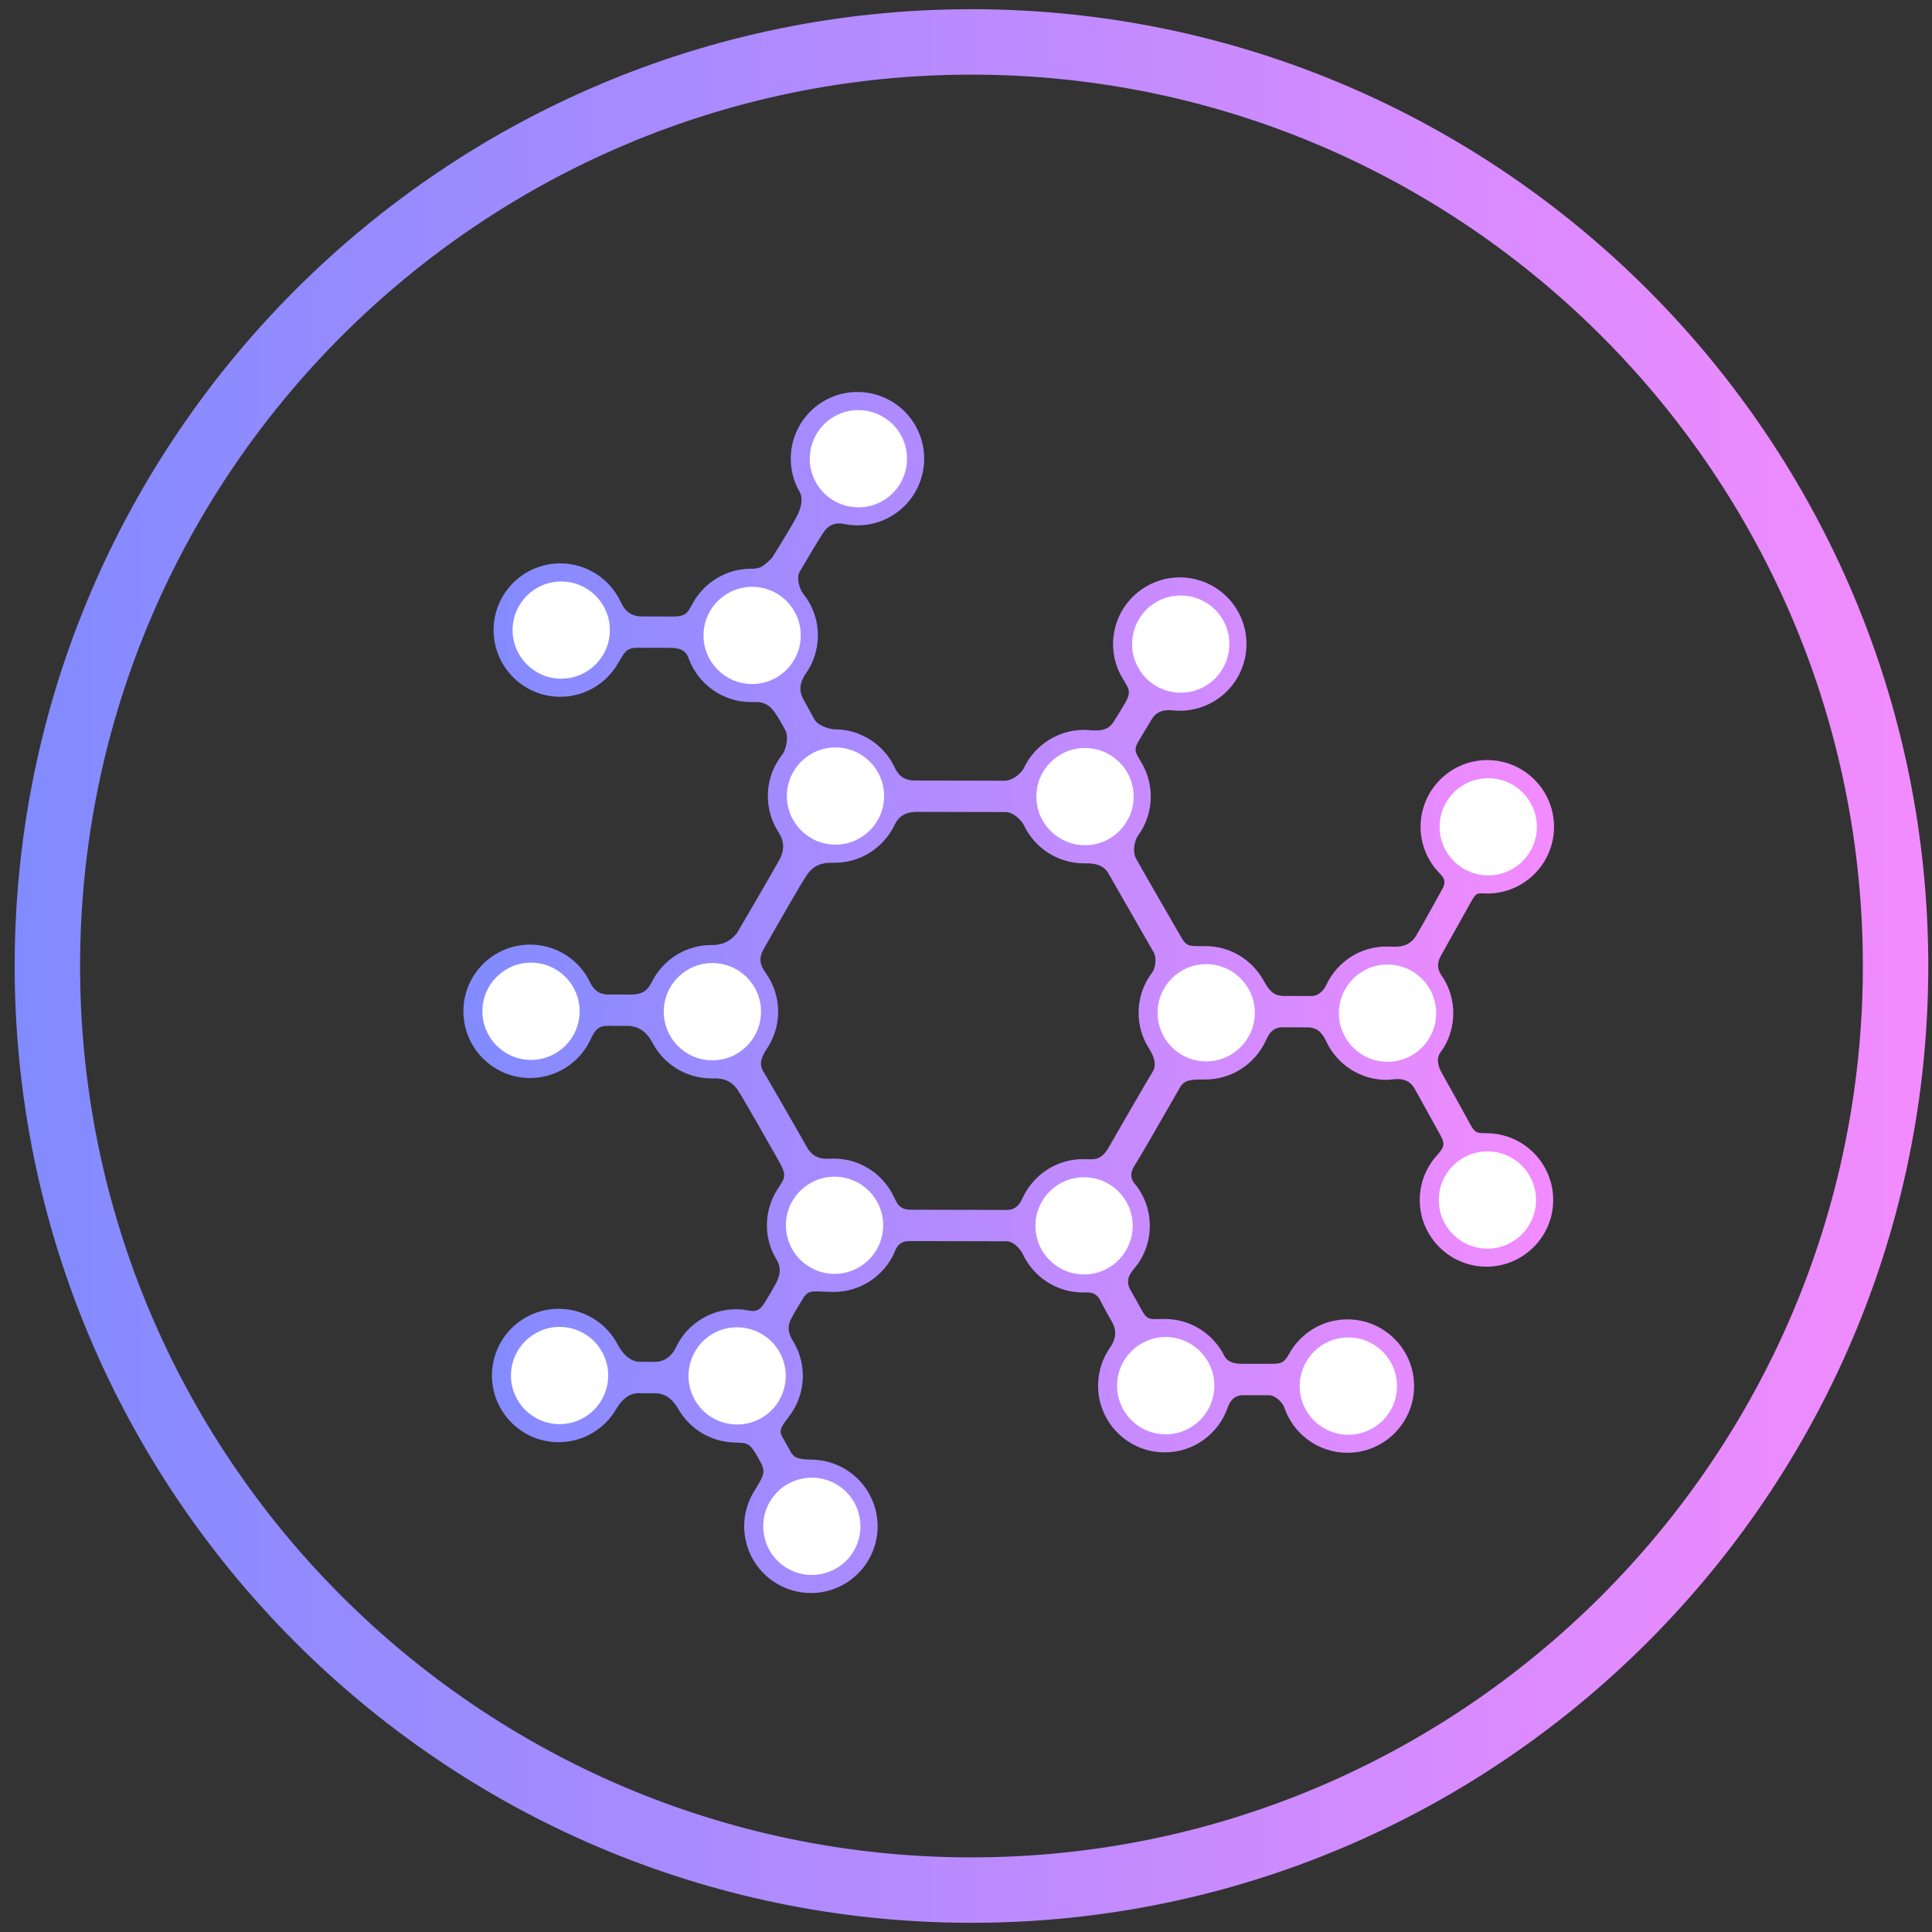 <?xml version="1.0" encoding="utf-8"?>
<!-- Generator: Adobe Illustrator 17.0.0, SVG Export Plug-In . SVG Version: 6.00 Build 0)  -->
<!DOCTYPE svg PUBLIC "-//W3C//DTD SVG 1.1//EN" "http://www.w3.org/Graphics/SVG/1.1/DTD/svg11.dtd">
<svg version="1.1" id="レイヤー_1" xmlns="http://www.w3.org/2000/svg" xmlns:xlink="http://www.w3.org/1999/xlink" x="0px"
	 y="0px" width="210px" height="210px" viewBox="0 0 210 210" enable-background="new 0 0 210 210" xml:space="preserve">
<rect x="0" y="0" width="210" height="210" fill="#333333" stroke="none"/>
<g id="XMLID_11_">
	<g id="XMLID_43_">
		<g id="XMLID_45_">
			
				<linearGradient id="XMLID_2_" gradientUnits="userSpaceOnUse" x1="242.87" y1="-212.881" x2="361.415" y2="-212.881" gradientTransform="matrix(1 0 0 -1 -192.5 -105)">
				<stop  offset="0" style="stop-color:#818BFF"/>
				<stop  offset="1" style="stop-color:#F38BFF"/>
			</linearGradient>
			<path id="XMLID_91_" fill="url(#XMLID_2_)" d="M161.592,123.177c-1.072,0-1.264-0.035-1.784-0.975
				c-0.856-1.561-2.412-4.379-3.075-5.552c-0.937-1.648-0.123-2.267,0.157-2.721c0.681-1.099,1.072-2.4,1.075-3.79
				c0.004-1.361-0.366-2.628-1.016-3.711c-0.287-0.483-1.062-1.22-0.328-2.547c0.543-0.98,2.388-4.282,3.313-5.923
				c0.584-1.043,0.696-0.837,1.715-0.837c4,0.009,7.257-3.23,7.266-7.236c0.008-4-3.235-7.258-7.234-7.269
				c-4.003-0.006-7.261,3.237-7.27,7.239c-0.005,1.88,0.717,3.596,1.898,4.884c0.529,0.577,0.992,0.939,0.465,1.895
				c-0.792,1.433-2.241,4.054-2.853,5.079c-0.86,1.452-2.377,1.169-3.184,1.167c-2.905-0.007-5.401,1.689-6.562,4.147
				c-0.189,0.395-0.667,1.238-1.67,1.236c-0.548-0.002-1.849-0.004-2.905-0.007c-1.206-0.002-1.663-0.607-2.253-1.68
				c-1.233-2.226-3.596-3.733-6.321-3.739c-1.75-0.004-2.01,0.115-2.64-0.973c-1.44-2.487-4.579-7.928-4.914-8.567
				c-0.433-0.839-0.082-2.044,0.205-2.435c0.882-1.199,1.404-2.669,1.408-4.26c0.003-1.26-0.316-2.437-0.876-3.458
				c-0.685-1.262-1.11-1.492-0.428-2.627c0.447-0.737,1.02-1.695,1.399-2.326c0.701-1.177,1.887-1.015,2.462-0.96
				c1.414,0.117,2.877-0.176,4.205-0.939c3.475-1.995,4.669-6.423,2.677-9.896c-1.995-3.471-6.424-4.67-9.9-2.671
				c-3.469,1.994-4.668,6.423-2.674,9.892c0.669,1.169,1.132,1.465,0.324,2.829c-0.416,0.711-0.917,1.541-1.297,2.11
				c-0.77,1.17-2.283,0.78-3.126,0.778c-2.914-0.006-5.42,1.71-6.58,4.182c-0.205,0.433-1.118,1.346-2.101,1.346
				c-2.875-0.007-8.635-0.022-9.759-0.022c-1.509-0.006-1.952-0.997-2.175-1.452c-1.157-2.426-3.636-4.108-6.509-4.113
				c-0.522-0.002-1.812-0.381-2.208-1.086c-0.377-0.679-0.834-1.515-1.196-2.179c-0.738-1.359-0.008-2.391,0.332-2.894
				c0.783-1.147,1.241-2.537,1.244-4.032c0.004-1.724-0.591-3.3-1.593-4.548c-0.33-0.416-0.813-1.658-0.375-2.406
				c0.841-1.437,2.152-3.655,2.625-4.323c0.709-1.015,1.67-0.965,2.134-0.867c1.686,0.364,3.509,0.136,5.122-0.795
				c3.471-1.994,4.675-6.425,2.677-9.9c-1.993-3.471-6.423-4.667-9.898-2.675c-3.472,1.995-4.67,6.426-2.674,9.898
				c0.203,0.351,0.424,1.116-0.209,2.456c-0.419,0.884-1.854,3.215-2.788,4.706c-1.042,1.06-1.384,1.188-2.252,1.188
				c-2.717-0.007-5.089,1.481-6.335,3.698c-0.575,1.028-0.698,1.5-2.197,1.498c-1.089-0.004-2.499-0.007-3.368-0.009
				c-1.581-0.004-2.072-1.108-2.312-1.613c-1.159-2.447-3.646-4.147-6.541-4.154c-4.003-0.009-7.254,3.228-7.263,7.234
				c-0.008,4.002,3.228,7.256,7.23,7.265c2.691,0.008,5.031-1.45,6.283-3.621c0.702-1.201,0.916-1.708,2.118-1.706
				c1.144,0.004,2.709,0.007,3.643,0.009c1.581,0.002,1.803,0.83,1.955,1.214c1.031,2.734,3.664,4.676,6.754,4.683
				c0.635,0,1.659-0.208,2.582,1.127c0.391,0.561,0.795,1.275,1.134,1.905c0.452,0.852,0.005,2.263-0.321,2.673
				c-0.98,1.236-1.563,2.79-1.567,4.49c-0.004,1.416,0.401,2.742,1.103,3.857c0.319,0.503,0.978,1.55,0.171,3.052
				c-0.583,1.073-3.213,5.578-4.629,7.999c-1.003,1.249-2.12,1.301-2.758,1.301c-2.739-0.007-5.125,1.507-6.361,3.751
				c-0.387,0.694-0.664,1.63-2.409,1.63c-0.852-0.006-1.832-0.006-2.541-0.006c-1.516-0.006-1.876-1.368-2.247-1.962
				c-1.274-2.077-3.55-3.453-6.155-3.458c-4.003-0.007-7.258,3.226-7.267,7.225c-0.008,4.006,3.232,7.267,7.235,7.275
				c2.804,0.006,5.243-1.593,6.452-3.917c0.45-0.871,0.681-1.76,1.974-1.754c0.66,0.002,1.466,0.002,2.196,0.002
				c1.58,0.006,2.382,1.233,2.668,1.795c1.206,2.324,3.629,3.911,6.424,3.919c0.686,0,1.978-0.111,2.894,1.296
				c0.648,0.991,3.095,5.309,4.468,7.731c0.913,1.62,0.591,1.826-0.192,3.059c-0.711,1.11-1.127,2.437-1.129,3.855
				c-0.003,1.16,0.265,2.248,0.746,3.213c0.294,0.603,1.117,1.405,0.28,3.024c-0.415,0.804-0.916,1.633-1.309,2.259
				c-0.769,1.225-1.466,0.78-2.343,0.687c-1.45-0.145-2.967,0.141-4.328,0.928c-1.344,0.769-2.342,1.908-2.95,3.221
				c-0.232,0.488-0.913,1.539-2.281,1.535c-0.491-0.002-1.052-0.002-1.585-0.004c-1.18-0.004-1.983-0.997-2.445-1.873
				c-1.205-2.307-3.621-3.883-6.409-3.889c-4.002-0.009-7.253,3.226-7.263,7.232c-0.009,4.002,3.228,7.256,7.23,7.265
				c2.687,0.004,5.031-1.448,6.283-3.612c0.627-1.086,1.449-1.712,2.393-1.71c0.607,0.002,1.281,0.004,1.853,0.004
				c1.443,0.004,2.179,1.171,2.504,1.724c1.288,2.241,3.596,3.534,6.007,3.629c1.463,0.052,1.647,0.011,2.415,1.223l0.603,1.086
				c0.545,1.077-0.007,1.647-0.89,3.16c-2.012,3.458-0.832,7.902,2.631,9.909c3.466,2.014,7.901,0.835,9.91-2.63
				c2.009-3.46,0.832-7.9-2.632-9.909c-1.072-0.62-2.231-0.934-3.385-0.971c-1.368-0.048-2.061-0.054-2.498-0.939l-0.674-1.212
				c-0.535-0.86-0.583-1.117,0.501-2.495c1.762-2.252,2.094-5.437,0.578-8.069c-0.292-0.518-0.954-1.385-0.307-2.603
				c0.347-0.665,0.904-1.591,1.355-2.311c0.58-0.938,1.245-0.609,3.24-0.605c2.91,0.008,5.425-1.706,6.58-4.173
				c0.198-0.429,0.405-1.359,1.687-1.355c1.014,0.002,7.765,0.017,10.59,0.022c0.758,0.002,1.507,0.932,1.712,1.366
				c1.146,2.475,3.644,4.192,6.556,4.199c0.459,0,1.373-0.182,1.909,0.91c0.265,0.544,0.799,1.507,1.267,2.33
				c0.593,1.058,0.275,2.034-0.226,2.736c-0.822,1.173-1.306,2.604-1.31,4.139c-0.009,4.002,3.229,7.256,7.235,7.264
				c3.161,0.007,5.851-2.018,6.841-4.836c0.161-0.449,0.541-1.381,1.685-1.379c0.631,0,1.854,0.004,2.812,0.006
				c0.761,0.002,1.515,0.874,1.652,1.283c0.955,2.881,3.66,4.964,6.861,4.971c4.003,0.007,7.256-3.228,7.265-7.236
				c0.008-4-3.229-7.254-7.233-7.264c-2.737-0.006-5.114,1.511-6.353,3.742c-0.526,0.952-0.855,1.093-1.9,1.093
				c-0.986-0.006-2.299-0.006-3.24-0.007c-1.72-0.004-1.875-0.845-2.106-1.247c-1.248-2.155-3.576-3.618-6.252-3.624
				c-1.593-0.002-1.877,0.217-2.533-0.978c-0.385-0.709-0.862-1.563-1.201-2.146c-0.667-1.144,0.053-1.942,0.378-2.333
				c1.066-1.257,1.711-2.881,1.713-4.659c0.005-1.615-0.523-3.096-1.417-4.307c-0.278-0.377-1.072-0.999-0.216-2.298
				c0.656-1.017,3.605-6.159,4.93-8.481c0.491-0.863,1.459-0.833,2.717-0.83c2.944,0.007,5.479-1.75,6.614-4.273
				c0.203-0.446,0.599-1.401,1.789-1.4c0.63,0.002,1.774,0.004,2.721,0.006c1.131,0.004,1.631,0.67,2.042,1.535
				c1.153,2.463,3.649,4.167,6.544,4.175c0.807,0.002,2.23-0.533,3.084,1c0.572,1.023,1.924,3.481,2.764,4.986
				c0.583,1.062,0.393,1.361-0.426,2.294c-1.119,1.262-1.801,2.931-1.805,4.758c-0.009,3.997,3.234,7.256,7.238,7.264
				c3.999,0.009,7.256-3.235,7.266-7.23C168.835,126.449,165.591,123.188,161.592,123.177z M125.281,116.511
				c-0.431,0.67-3.325,5.697-4.797,8.251c-0.861,1.5-1.728,1.231-2.734,1.229c-2.86-0.007-5.331,1.648-6.516,4.052
				c-0.229,0.468-0.588,1.474-1.776,1.472c-0.941-0.002-7.686-0.017-10.535-0.024c-1.156,0-1.461-0.763-1.763-1.405
				c-1.163-2.454-3.647-4.149-6.534-4.154c-0.708-0.002-2.085,0.295-2.939-1.272c-0.862-1.572-4.527-7.885-4.527-7.885
				c-0.716-0.984-0.502-1.738,0.216-2.81c0.758-1.14,1.203-2.515,1.207-3.987c0.004-1.57-0.499-3.027-1.351-4.219
				c-0.645-0.9-0.787-1.609-0.205-2.636c1.375-2.417,4.005-7.045,4.698-8.051c0.949-1.383,2.263-1.294,2.972-1.292
				c2.828,0.007,5.277-1.613,6.476-3.974c0.249-0.49,0.653-1.561,2.51-1.559c1.386,0.004,6.918,0.015,9.616,0.021
				c0.909,0.004,1.789,0.987,2.005,1.448c1.16,2.434,3.639,4.119,6.519,4.127c0.649,0,2.006-0.069,2.657,1.093
				c0.487,0.872,3.477,6.061,4.891,8.522c0.451,0.781,0.135,1.899-0.131,2.246c-0.926,1.212-1.478,2.721-1.481,4.362
				c-0.003,1.448,0.42,2.783,1.14,3.909C125.21,114.467,125.864,115.612,125.281,116.511z"/>
			<path id="XMLID_90_" fill="#FFFFFF" d="M96.099,86.539c-0.007,2.914-2.378,5.276-5.3,5.268c-2.917-0.006-5.278-2.378-5.272-5.292
				c0.007-2.922,2.378-5.276,5.295-5.272C93.745,81.251,96.106,83.618,96.099,86.539z"/>
			<path id="XMLID_89_" fill="#FFFFFF" d="M95.997,133.189c-0.007,2.925-2.378,5.281-5.3,5.275
				c-2.917-0.006-5.278-2.372-5.271-5.298c0.006-2.918,2.377-5.268,5.294-5.264C93.643,127.91,96.004,130.273,95.997,133.189z"/>
			<path id="XMLID_88_" fill="#FFFFFF" d="M123.221,86.599c-0.007,2.912-2.376,5.276-5.295,5.268
				c-2.924-0.006-5.283-2.378-5.277-5.292c0.006-2.922,2.375-5.279,5.3-5.272C120.869,81.31,123.227,83.677,123.221,86.599z"/>
			<path id="XMLID_87_" fill="#FFFFFF" d="M123.117,133.251c-0.006,2.922-2.375,5.281-5.295,5.274
				c-2.923-0.007-5.282-2.374-5.276-5.298c0.006-2.918,2.376-5.272,5.3-5.264C120.766,127.97,123.125,130.333,123.117,133.251z"/>
			<path id="XMLID_86_" fill="#FFFFFF" d="M82.719,109.973c-0.006,2.925-2.374,5.287-5.3,5.279c-2.917-0.007-5.278-2.38-5.271-5.301
				c0.006-2.92,2.378-5.276,5.294-5.27C80.368,104.688,82.727,107.055,82.719,109.973z"/>
			<path id="XMLID_85_" fill="#FFFFFF" d="M136.394,110.092c-0.006,2.924-2.379,5.285-5.3,5.277c-2.917-0.006-5.274-2.376-5.267-5.3
				c0.006-2.92,2.373-5.276,5.29-5.27C134.038,104.805,136.399,107.172,136.394,110.092z"/>
			<path id="XMLID_84_" fill="#FFFFFF" d="M156.105,110.134c-0.006,2.924-2.378,5.285-5.3,5.279
				c-2.917-0.007-5.277-2.38-5.272-5.302c0.006-2.92,2.378-5.277,5.295-5.27C153.751,104.85,156.111,107.216,156.105,110.134z"/>
			<path id="XMLID_83_" fill="#FFFFFF" d="M66.289,68.5c-0.008,2.918-2.379,5.277-5.3,5.27c-2.915-0.006-5.279-2.376-5.272-5.294
				c0.006-2.922,2.379-5.277,5.295-5.27C63.933,63.213,66.294,65.578,66.289,68.5z"/>
			<g id="XMLID_47_">
				<path id="XMLID_82_" fill="#FFFFFF" d="M121.424,150.609c0.005-2.92,2.374-5.285,5.294-5.279
					c2.922,0.007,5.283,2.383,5.276,5.301c-0.007,2.922-2.378,5.281-5.299,5.274C123.775,155.899,121.416,153.529,121.424,150.609z"
					/>
				<path id="XMLID_81_" fill="#FFFFFF" d="M130.968,74.594c-2.529,1.45-5.761,0.579-7.211-1.955
					c-1.454-2.528-0.585-5.76,1.953-7.214c2.524-1.45,5.756-0.579,7.212,1.947C134.372,69.911,133.501,73.135,130.968,74.594z"/>
				<path id="XMLID_80_" fill="#FFFFFF" d="M87.038,69.079c-0.006,2.922-2.377,5.276-5.297,5.272
					c-2.914-0.008-5.28-2.374-5.274-5.294s2.383-5.279,5.298-5.272C84.684,63.789,87.044,66.161,87.038,69.079z"/>
				<path id="XMLID_79_" fill="#FFFFFF" d="M77.488,144.969c2.532-1.45,5.761-0.575,7.215,1.953
					c1.452,2.532,0.584,5.762-1.946,7.213c-2.533,1.455-5.766,0.579-7.215-1.947C74.088,149.656,74.956,146.426,77.488,144.969z"/>
				<path id="XMLID_77_" fill="#FFFFFF" d="M63.004,109.93c-0.006,2.924-2.377,5.283-5.297,5.277
					c-2.915-0.006-5.278-2.376-5.272-5.3c0.006-2.92,2.38-5.277,5.296-5.27C60.65,104.645,63.011,107.012,63.004,109.93z"/>
				<path id="XMLID_76_" fill="#FFFFFF" d="M66.109,149.525c-0.006,2.914-2.378,5.281-5.299,5.274
					c-2.915-0.007-5.279-2.382-5.272-5.298c0.006-2.912,2.38-5.277,5.295-5.274C63.755,144.234,66.116,146.612,66.109,149.525z"/>
				<path id="XMLID_69_" fill="#FFFFFF" d="M166.961,130.446c-0.008,2.918-2.379,5.279-5.299,5.274
					c-2.916-0.006-5.279-2.378-5.272-5.296c0.006-2.92,2.379-5.281,5.294-5.276C164.606,125.155,166.967,127.526,166.961,130.446z"
					/>
				<path id="XMLID_53_" fill="#FFFFFF" d="M167.05,89.883c0.006-2.922-2.356-5.291-5.277-5.296
					c-2.914-0.007-5.287,2.35-5.294,5.272c-0.006,2.92,2.357,5.285,5.271,5.29C164.671,95.156,167.044,92.8,167.05,89.883z"/>
				<path id="XMLID_52_" fill="#FFFFFF" d="M90.67,45.276c2.534-1.448,5.763-0.575,7.217,1.953c1.452,2.53,0.58,5.76-1.95,7.215
					c-2.535,1.448-5.764,0.579-7.215-1.949C87.268,49.959,88.14,46.731,90.67,45.276z"/>
				<path id="XMLID_51_" fill="#FFFFFF" d="M90.896,161.332c-2.521-1.465-5.758-0.607-7.224,1.916
					c-1.464,2.53-0.606,5.762,1.917,7.23c2.529,1.463,5.762,0.605,7.227-1.923C94.279,166.036,93.423,162.799,90.896,161.332z"/>
				<path id="XMLID_50_" fill="#FFFFFF" d="M151.848,150.672c-0.007,2.924-2.378,5.285-5.298,5.277
					c-2.919-0.007-5.284-2.378-5.277-5.3c0.006-2.916,2.381-5.283,5.3-5.277C149.493,145.379,151.854,147.757,151.848,150.672z"/>
			</g>
		</g>
	</g>
	<g id="XMLID_35_">
		
			<linearGradient id="XMLID_3_" gradientUnits="userSpaceOnUse" x1="194.096" y1="-210" x2="402.095" y2="-210" gradientTransform="matrix(1 0 0 -1 -192.5 -105)">
			<stop  offset="0" style="stop-color:#818BFF"/>
			<stop  offset="1" style="stop-color:#F38BFF"/>
		</linearGradient>
		<path id="XMLID_39_" fill="url(#XMLID_3_)" d="M105.6,209h-0.232C48.023,208.874,1.471,162.116,1.596,104.77
			C1.722,47.55,48.374,1,105.591,1h0.233c57.345,0.126,103.897,46.882,103.771,104.228C209.471,162.448,162.818,209,105.6,209z
			 M105.591,8.112c-53.305,0-96.767,43.368-96.885,96.675c-0.116,53.424,43.252,96.985,96.677,97.102h0.216
			c53.305,0,96.767-43.368,96.886-96.677c0.116-53.424-43.253-96.983-96.678-97.1C105.807,8.112,105.591,8.112,105.591,8.112z"/>
	</g>
</g>
</svg>
